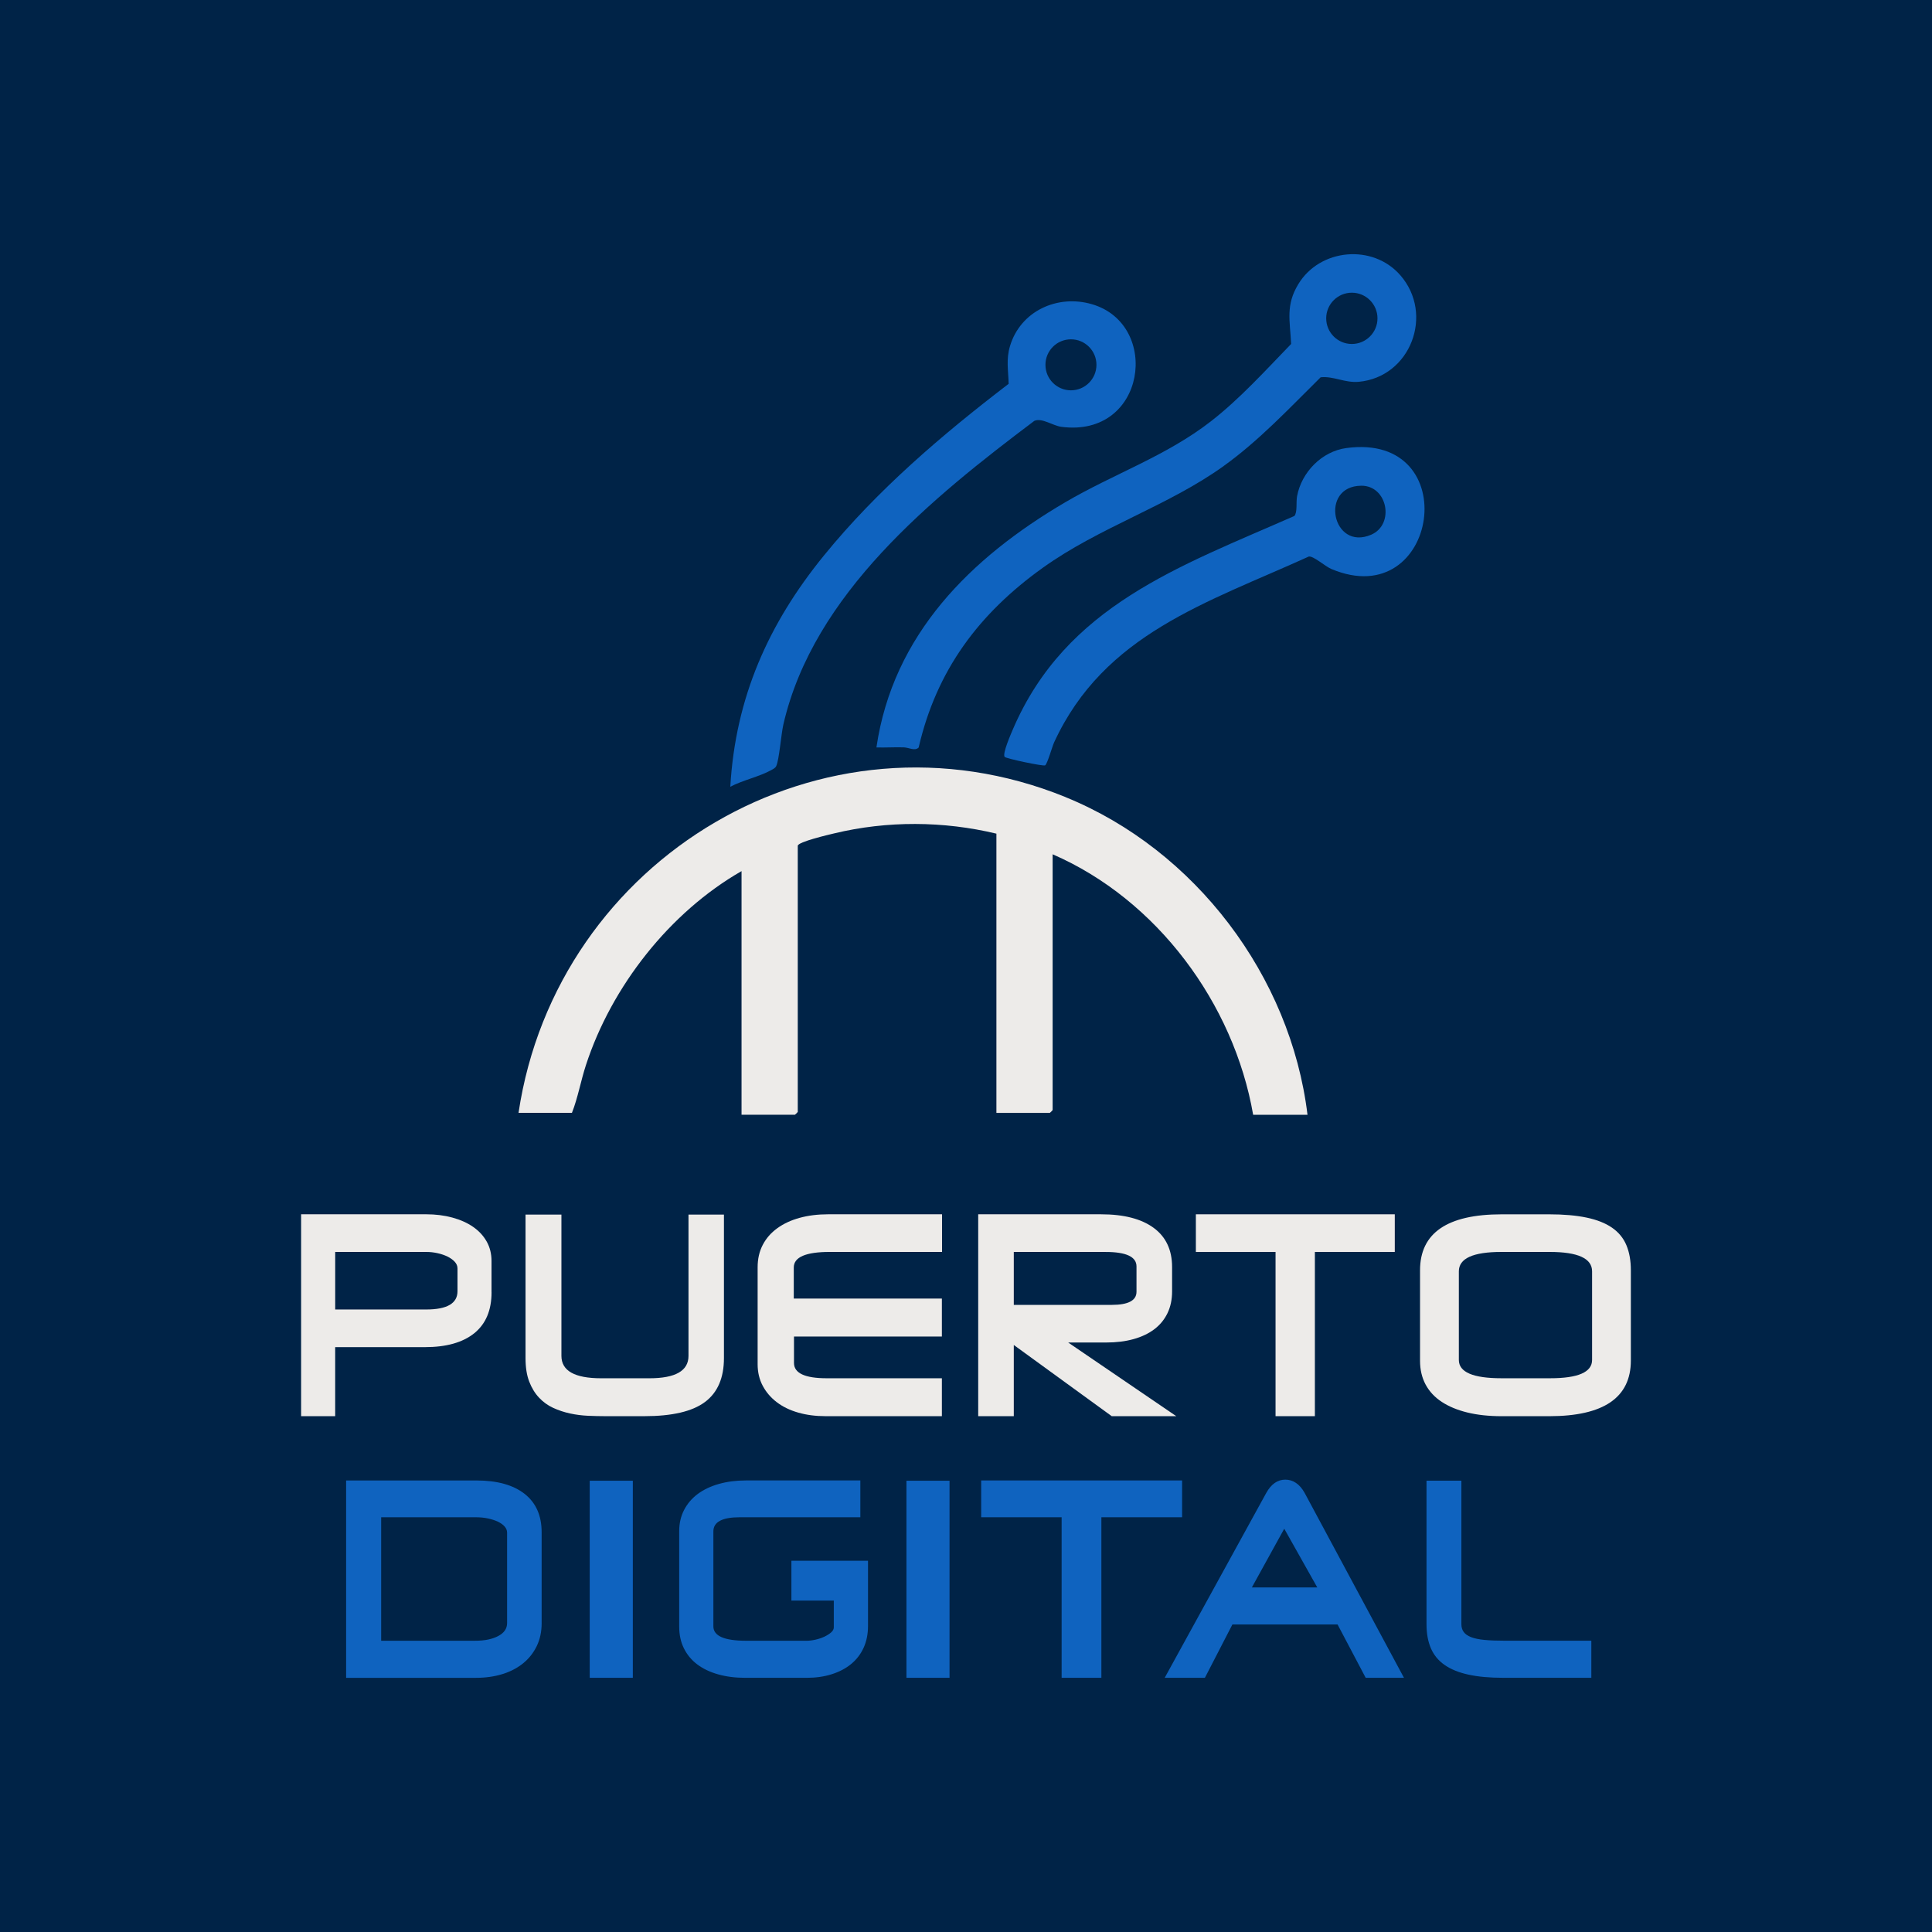 <?xml version="1.0" encoding="UTF-8"?>
<svg id="Capa_1" xmlns="http://www.w3.org/2000/svg" version="1.1" viewBox="0 0 1000 1000">
  <!-- Generator: Adobe Illustrator 29.4.0, SVG Export Plug-In . SVG Version: 2.1.0 Build 152)  -->
  <defs>
    <style>
      .st0 {
        fill: #edebe9;
      }

      .st1 {
        fill: #002347;
      }

      .st2 {
        fill: #0f63bf;
      }
    </style>
  </defs>
  <rect class="st1" width="1000" height="1000"/>
  <g>
    <path class="st0" d="M551.59,412.6c-125.87-51.25-263.49,31.48-283.2,163.41h27.64c3.07-7.76,4.59-16.59,7.26-24.75,13.28-40.71,43.33-79.05,80.53-100.37v126.1h27.64c.1,0,1.46-1.35,1.46-1.45v-137.74c0-2.06,16.23-5.81,18.86-6.44,27.4-6.6,56.54-6.44,83.96.14v144.53h27.64c.1,0,1.46-1.35,1.46-1.45v-132.4c53.92,23.39,93.76,77.1,103.79,134.83h28.13c-8.7-71.79-58.16-137.1-125.16-164.38Z"/>
    <g>
      <path class="st2" d="M696.88,231.91c-12.72,1.72-23.18,12.46-25.52,24.92-.59,3.18.25,8.39-1.4,10.24-59.35,26.13-118.2,46.39-145.68,110.4-1.02,2.37-5.53,12.66-4.28,14.29.66.86,20.09,4.99,20.98,4.37,1.16-.81,3.62-9.67,4.63-11.88,25.9-56.25,79.38-72.34,131.84-96.2,2.42-.34,8.41,5.08,11.62,6.44,55.54,23.46,69.56-70.93,7.79-62.58ZM709.73,276.76c-20.17,8.67-26.98-25.12-5.17-25.35,13.7-.14,17.43,20.08,5.17,25.35Z"/>
      <path class="st2" d="M633.4,241.18c18.38-13.19,34.13-30.07,50.16-45.89,6.59-.73,12.58,2.99,19.75,2.33,26.81-2.49,39.14-34.99,21.46-55.2-14.28-16.33-41.54-13.76-52.7,4.55-6.72,11.02-4.38,18.91-3.78,31.06-13.21,13.63-26.53,28.38-41.53,40.04-23.2,18.04-50.32,27.18-75.44,41.93-48.82,28.67-89.1,68.35-97.68,126.87,4.68.15,9.42-.19,14.11-.04,2.66.08,5.82,2.07,7.75.08,9.26-40.08,31.23-69.35,64.17-92.97,29.65-21.25,64.63-31.86,93.73-52.74ZM699.71,151.5c7.33,0,13.27,5.94,13.27,13.27s-5.94,13.27-13.27,13.27-13.27-5.94-13.27-13.27,5.94-13.27,13.27-13.27Z"/>
      <path class="st2" d="M535.41,217.82c3.93-1.66,9.54,2.51,13.87,3.09,43.99,5.86,51.74-52.98,15.92-63.45-17.76-5.2-36.92,3.43-42.41,21.61-2.11,7-.88,12.59-.72,19.6-34.55,26.43-67.99,54.95-95.55,88.79-28.8,35.36-45.84,73.59-48.52,119.76,6.29-3.35,15.07-5.22,21.04-8.54.98-.54,2.21-1.07,2.72-2.13,1.55-3.22,2.54-16.44,3.7-21.52,15.56-67.76,77.05-117.41,129.95-157.22ZM554.32,175.63c7.29,0,13.2,5.91,13.2,13.2s-5.91,13.2-13.2,13.2-13.2-5.91-13.2-13.2,5.91-13.2,13.2-13.2Z"/>
    </g>
    <g>
      <path class="st2" d="M280.36,840.1c0,4.42-.84,8.39-2.53,11.89s-4.04,6.48-7.04,8.92c-3,2.44-6.59,4.31-10.75,5.6-4.17,1.29-8.72,1.93-13.68,1.93h-67.21v-102.15h67.43c10.73,0,19.04,2.31,24.93,6.91,5.89,4.61,8.84,11.24,8.84,19.9v47ZM262.46,793.2c0-1.1-.43-2.14-1.29-3.11-.86-.97-2.02-1.79-3.48-2.48-1.46-.69-3.17-1.24-5.11-1.66-1.95-.41-4.05-.62-6.29-.62h-49v63.91h48.77c4.79,0,8.73-.8,11.8-2.42,3.07-1.61,4.61-3.84,4.61-6.7v-46.94Z"/>
      <path class="st2" d="M305.24,868.43v-102.01h22.31v102.01h-22.31Z"/>
      <path class="st2" d="M469.17,868.43v-102.01h22.31v102.01h-22.31Z"/>
      <path class="st2" d="M449.28,807.83v33.83c0,4.14-.76,7.86-2.25,11.18-1.51,3.31-3.65,6.12-6.44,8.42-2.78,2.3-6.13,4.07-10.06,5.31-3.91,1.25-8.26,1.87-13.02,1.87h-31.65c-5.2,0-9.94-.6-14.18-1.8-4.26-1.2-7.86-2.93-10.83-5.18-2.97-2.26-5.26-5.02-6.87-8.3-1.62-3.27-2.43-7.02-2.43-11.26v-49.35c0-4.06.84-7.72,2.53-10.99s4.05-6.04,7.09-8.3c3.05-2.25,6.69-3.98,10.94-5.18s8.9-1.8,13.95-1.8h59.25v19.05h-62.43c-9.09,0-13.64,2.44-13.64,7.32v49.14c0,4.97,5.64,7.46,16.93,7.46h31.32c1.39,0,2.92-.18,4.57-.55,1.64-.37,3.17-.88,4.56-1.52,1.39-.65,2.56-1.38,3.52-2.21.95-.83,1.43-1.7,1.43-2.62v-13.89h-21.94v-20.63h39.63Z"/>
      <path class="st2" d="M570.07,785.33v83.1h-20.57v-83.1h-41.65v-19.05h104v19.05h-41.78Z"/>
      <path class="st2" d="M706.88,868.43l-14.56-27.61h-54.43l-14.24,27.61h-20.81l52.56-95.67c2.55-4.6,5.84-6.9,9.86-6.9s7.41,2.26,9.96,6.76l51.47,95.8h-19.82ZM664.72,791.27l-16.75,30.37h33.84l-17.08-30.37Z"/>
      <path class="st2" d="M778.15,868.43c-7.1,0-13.15-.55-18.16-1.66-5.01-1.1-9.12-2.78-12.33-5.04-3.21-2.25-5.57-5.13-7.06-8.63-1.5-3.5-2.24-7.64-2.24-12.42v-74.27h18.05v74.27c0,1.57.39,2.9,1.18,4,.78,1.1,2.05,2,3.81,2.69,1.75.69,4.07,1.17,6.95,1.45,2.88.28,6.41.41,10.59.41h44.73v19.19h-45.52Z"/>
    </g>
    <g>
      <path class="st0" d="M254.43,668.85c0,9.34-2.98,16.41-8.94,21.22-5.96,4.81-14.49,7.21-25.61,7.21h-46.39v35.72h-17.63v-104.49h64.68c4.9,0,9.43.57,13.59,1.7,4.16,1.13,7.75,2.74,10.74,4.81,3,2.08,5.34,4.6,7.02,7.57,1.68,2.97,2.52,6.35,2.52,10.12v16.13ZM236.79,656.48c0-1.22-.48-2.35-1.42-3.39-.95-1.03-2.19-1.93-3.72-2.68-1.53-.75-3.27-1.34-5.2-1.77-1.94-.42-3.89-.64-5.86-.64h-47.09v29.79h47.09c10.8,0,16.21-3.15,16.21-9.46v-11.86Z"/>
      <path class="st0" d="M364.89,725.67c-6.54,4.9-17,7.34-31.38,7.34h-20.31c-2.77,0-5.73-.07-8.88-.21-3.15-.14-6.25-.54-9.29-1.2-3.04-.66-5.94-1.62-8.71-2.89-2.77-1.27-5.21-3.04-7.33-5.3-2.12-2.26-3.81-5.03-5.08-8.33-1.27-3.29-1.9-7.34-1.9-12.14v-74.27h18.58v73.14c0,7.72,6.86,11.58,20.57,11.58h24.97c13.49,0,20.23-3.86,20.23-11.58v-73.14h18.35v74.27c0,10.26-3.27,17.84-9.81,22.73Z"/>
      <path class="st0" d="M427.33,733.01c-5.14,0-9.86-.61-14.15-1.84-4.29-1.22-7.99-3.02-11.09-5.37-3.1-2.36-5.53-5.18-7.29-8.49-1.76-3.3-2.65-7.02-2.65-11.17v-50.2c0-4.34.88-8.2,2.65-11.59,1.76-3.39,4.27-6.27,7.53-8.62,3.25-2.36,7.1-4.15,11.55-5.37,4.45-1.22,9.36-1.84,14.74-1.84h58.98s0,19.48,0,19.48h-58.04c-12.47,0-18.7,2.68-18.7,8.05v16.1h76.66v19.63h-76.55v13.7c0,5.27,5.65,7.91,16.95,7.91h59.6v19.63h-60.18Z"/>
      <path class="st0" d="M575.43,733.01l-50.69-36.85v36.85h-18.42v-104.49h63.62c11.75,0,20.81,2.34,27.18,7.01,6.37,4.67,9.55,11.44,9.55,20.3v12.59c0,4.25-.8,8.02-2.4,11.32s-3.87,6.06-6.81,8.28c-2.94,2.22-6.5,3.92-10.7,5.09-4.2,1.18-8.92,1.77-14.19,1.77h-19.68l55.95,38.13h-33.41ZM588.25,655.49c0-4.99-5.34-7.48-16.02-7.48h-47.49v27.39h50.69c8.54,0,12.82-2.26,12.82-6.78v-13.13Z"/>
      <path class="st0" d="M680.58,648.01v85h-20.36v-85h-41.24v-19.49h102.96v19.49h-41.36Z"/>
      <path class="st0" d="M844.13,704.17c0,19.23-14.09,28.85-42.27,28.85h-24.57c-6.65,0-12.58-.64-17.77-1.91-5.2-1.27-9.62-3.11-13.28-5.51-3.66-2.41-6.44-5.4-8.36-8.98-1.91-3.58-2.87-7.68-2.87-12.3v-46.8c0-19.32,14.09-28.99,42.27-28.99h24.57c7.56,0,14.03.57,19.39,1.7,5.36,1.13,9.75,2.87,13.16,5.23,3.41,2.36,5.88,5.37,7.42,9.05,1.54,3.68,2.31,8.01,2.31,13.01v46.66ZM824.06,658.03c0-6.68-7.32-10.03-21.95-10.03h-24.94c-14.72,0-22.07,3.34-22.07,10.03v45.89c0,6.31,7.36,9.46,22.07,9.46h25.19c14.46,0,21.7-3.15,21.7-9.46v-45.89Z"/>
    </g>
  </g>
</svg>